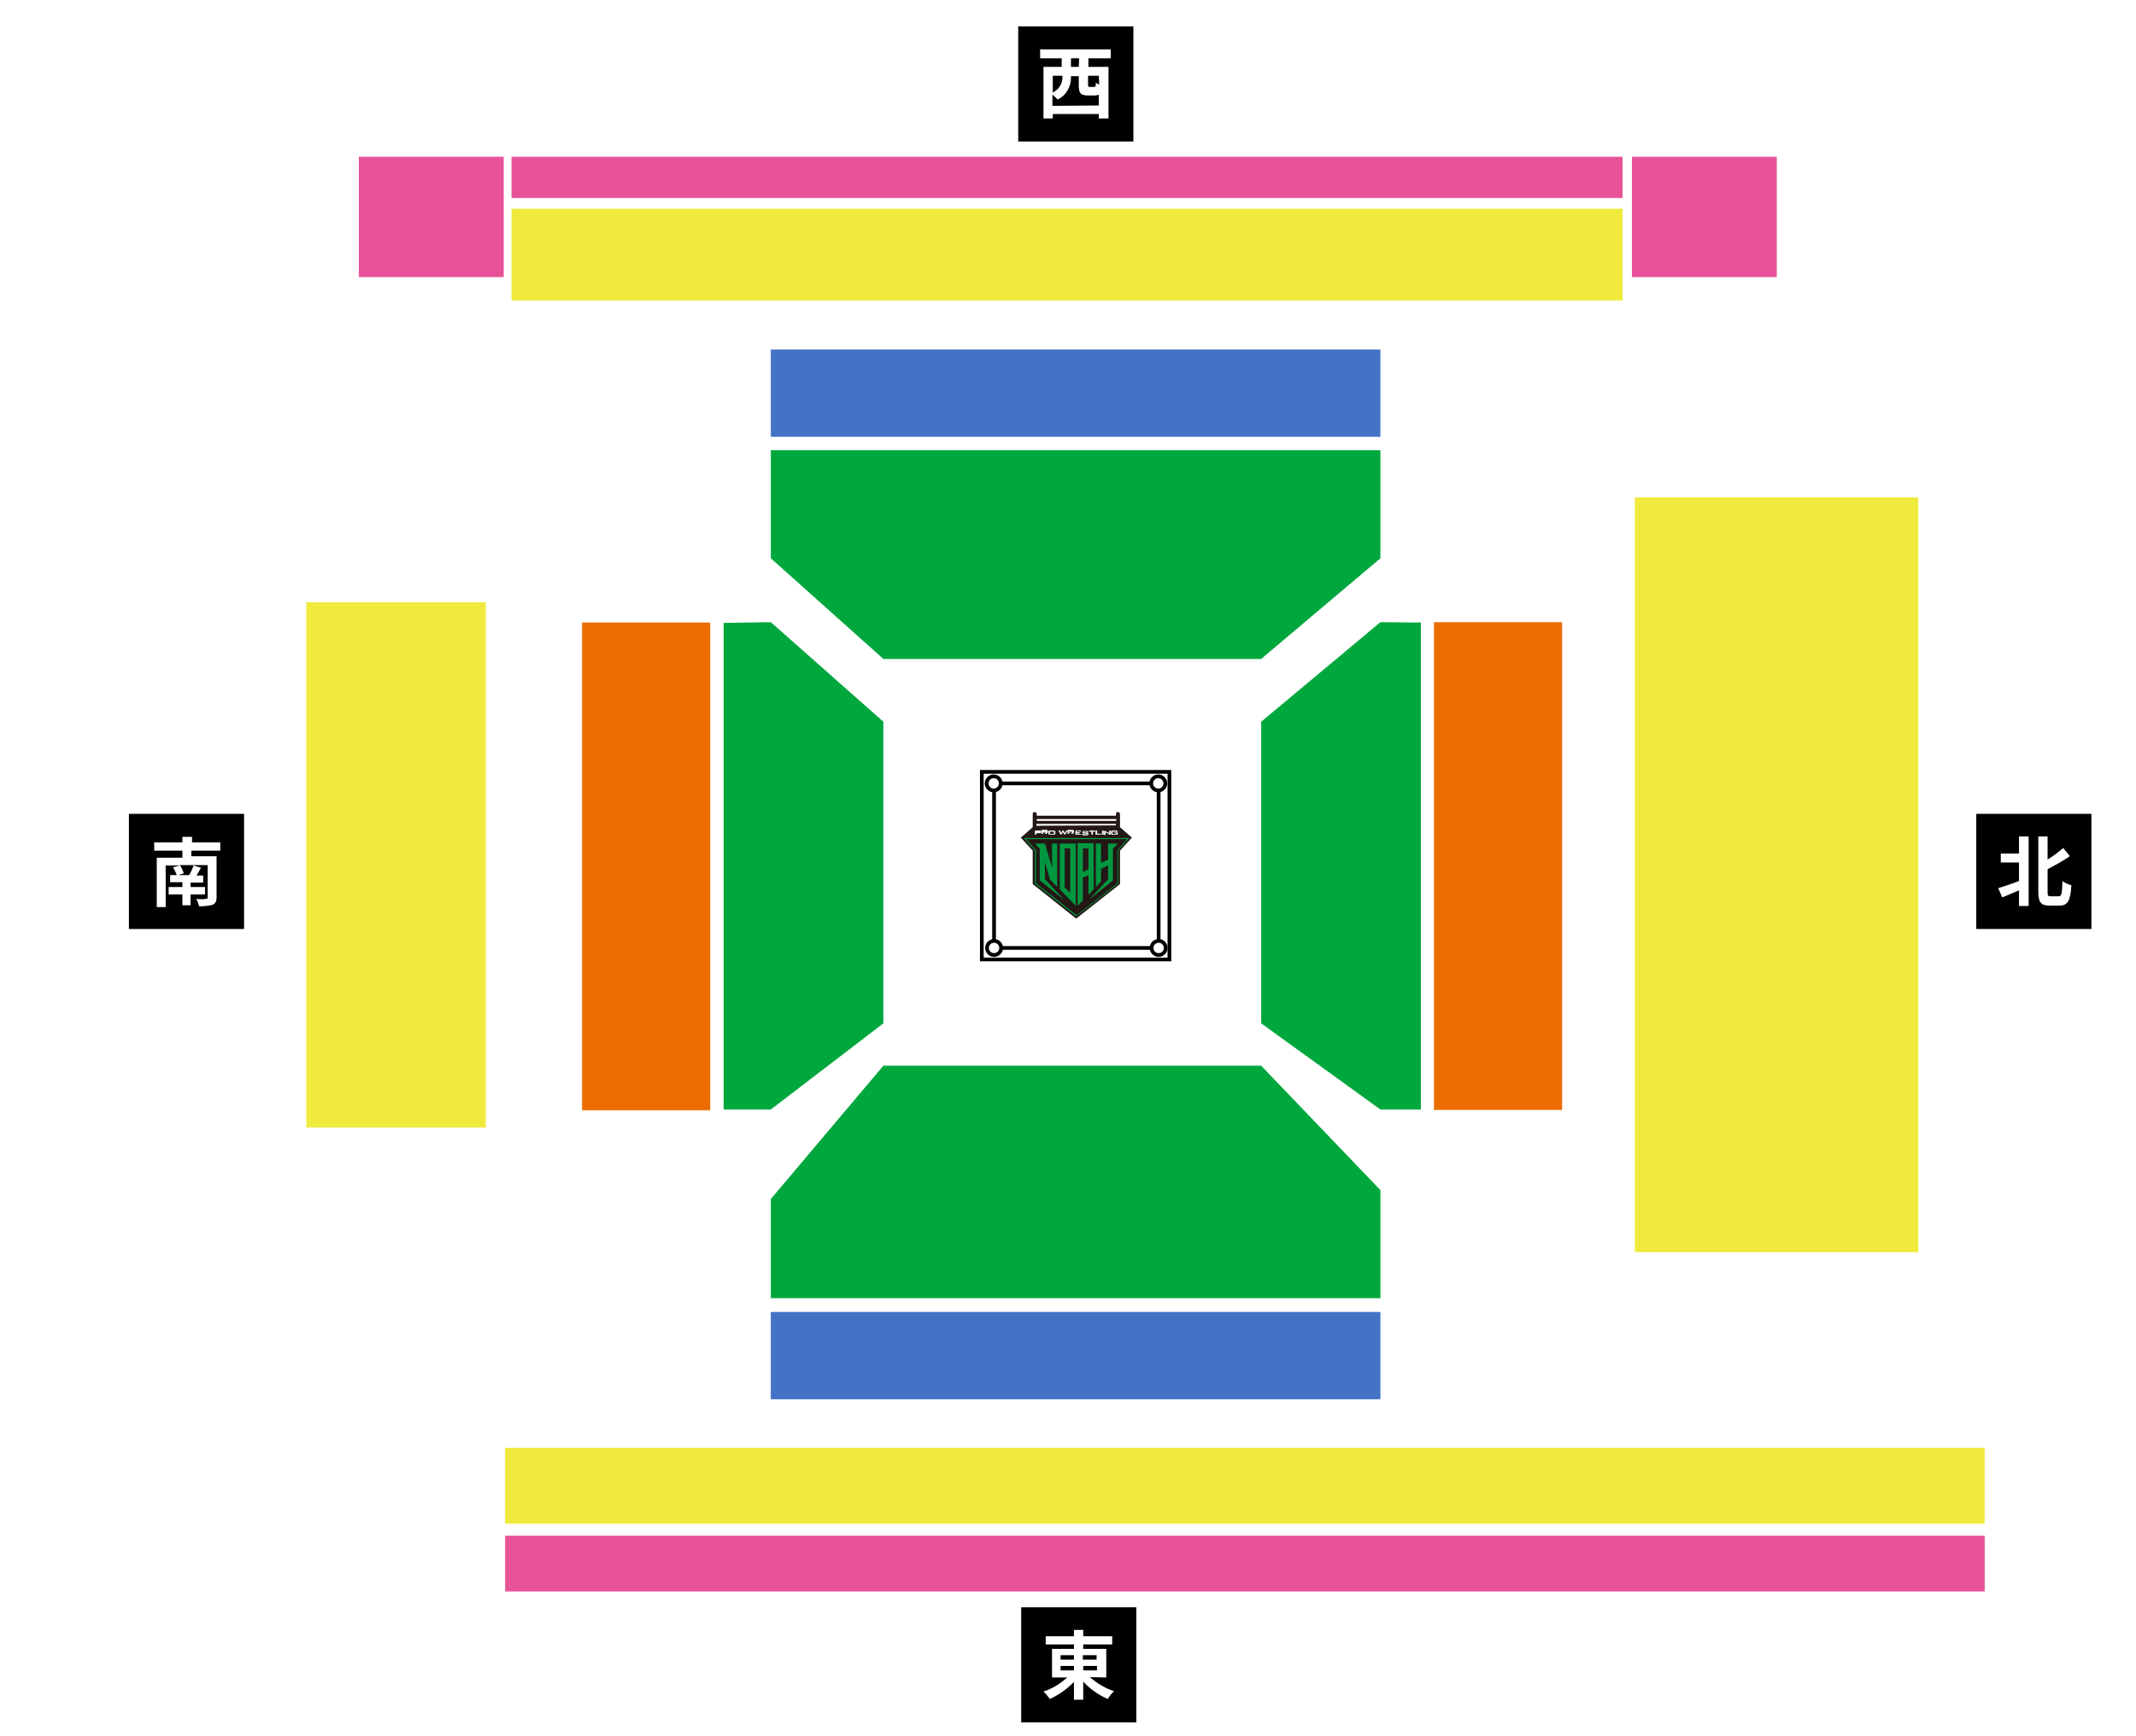 <?xml version="1.0" encoding="utf-8"?>
<!-- Generator: Adobe Illustrator 25.4.1, SVG Export Plug-In . SVG Version: 6.00 Build 0)  -->
<svg version="1.1" id="レイヤー_1" xmlns="http://www.w3.org/2000/svg" xmlns:xlink="http://www.w3.org/1999/xlink" x="0px"
	 y="0px" viewBox="0 0 575 467.3" style="enable-background:new 0 0 575 467.3;" xml:space="preserve">
<style type="text/css">
	.st0{fill:#FFFFFF;}
	.st1{fill:none;}
	.st2{fill:none;stroke:#000000;stroke-miterlimit:10;}
	.st3{fill:#231815;}
	.st4{fill:#009740;}
	.st5{fill:#FFFFFF;stroke:#000000;stroke-miterlimit:10;}
	.st6{fill:#E85299;}
	.st7{fill:#EFEA3C;}
	.st8{fill:#EC6C00;}
	.st9{fill:#4472C4;}
	.st10{fill:#00A73D;}
</style>
<rect class="st0" width="575" height="467.3"/>
<g>
	<rect x="532" y="219.1" width="31" height="31"/>
	<path class="st0" d="M543.5,225.2h2.6v18.7h-2.6v-4.2c-1.6,0.7-3.1,1.3-4.5,1.9l-1.1-2.5c1.4-0.4,3.5-1.1,5.6-1.9v-5h-4.9v-2.4h4.9
		V225.2z M554.2,241.3c0.8,0,0.9-0.8,1-4.1c0.7,0.5,1.5,0.9,2.4,1.1c-0.2,3.9-0.9,5.5-3.1,5.5h-2.8c-2.3,0-3-0.9-3-3.8v-14.8h2.5
		v6.2c1.5-0.9,2.9-2,4.2-3.1l1.8,2.2c-1.9,1.3-3.9,2.4-6,3.5v6c0,1.2,0.1,1.3,0.9,1.3C552.1,241.3,554.2,241.3,554.2,241.3z"/>
</g>
<g>
	<rect x="274.1" y="7.1" width="31" height="31"/>
	<path class="st0" d="M293,15.7V18h5.4v13.9h-2.6v-1.2h-12.4v1.2h-2.5V18h4.9v-2.3H280v-2.4h19v2.4H293z M295.8,28.4v-2.9
		c-0.3,0.1-0.7,0.2-1.1,0.2h-1.8c-2.1,0-2.5-0.7-2.5-2.8v-2.4h-2.1v0.2c0.1,2.6-1.3,5-3.6,6.1c-0.4-0.5-0.9-0.9-1.4-1.3v3
		L295.8,28.4z M283.4,20.4v4.5c1.7-0.8,2.7-2.5,2.6-4.3v-0.2H283.4z M290.5,15.7h-2.2V18h2.1L290.5,15.7z M295.8,20.4h-2.9v2.4
		c0,0.6,0.1,0.6,0.5,0.6h1.1c0.4,0,0.5-0.1,0.5-1.1c0.3,0.2,0.6,0.3,0.9,0.5L295.8,20.4L295.8,20.4z"/>
</g>
<g>
	<rect x="274.9" y="432.7" width="31" height="31"/>
	<path class="st0" d="M293.4,451.5c1.9,1.7,4.1,3,6.5,3.8c-0.7,0.6-1.2,1.3-1.7,2.1c-2.5-1.1-4.8-2.7-6.6-4.7v4.9h-2.5v-4.8
		c-1.8,1.9-4.1,3.5-6.5,4.6c-0.5-0.7-1-1.4-1.7-2c2.4-0.8,4.5-2.1,6.4-3.8l-4.1,0v-7.7h5.9v-1.2l-7.6,0v-2.2h7.6v-1.7h2.5v1.7h7.8
		v2.2h-7.8v1.2h6.2v7.7L293.4,451.5z M285.5,446.8h3.6v-1.2h-3.6V446.8z M285.5,449.7h3.6v-1.2h-3.6V449.7z M291.5,445.6v1.2h3.7
		v-1.2H291.5z M295.3,448.5h-3.7v1.2h3.7V448.5z"/>
</g>
<g>
	<rect x="34.7" y="219.1" width="31" height="31"/>
	<path class="st0" d="M51.5,229v1.5h6.8v11c0,1.2-0.3,1.7-1.1,2.1c-1.2,0.3-2.4,0.4-3.6,0.4c-0.2-0.7-0.4-1.4-0.8-2
		c1,0.1,2.2,0.1,2.6,0s0.5-0.1,0.5-0.4v-8.7h-7.5c0.5,0.7,0.8,1.4,1.1,2.2l-1.5,0.5h3h-0.1c0.5-0.8,0.9-1.7,1.2-2.6l2,0.6
		c-0.4,0.7-0.8,1.5-1.2,2.1h1.8v1.9h-3.4v1.2h3.9v2h-3.9v2.9h-2.2v-2.9h-3.7v-2h3.7v-1.3h-3.3v-1.9h1.8c-0.3-0.7-0.6-1.4-1-2.1
		l1.8-0.5h-3.8v11.2h-2.4v-13.3h6.9V229h-7.6v-2.2h7.6v-1.5h2.6v1.5h7.6v2.2H51.5z"/>
</g>
<rect x="263.6" y="207.8" class="st1" width="52.4" height="50.6"/>
<rect x="267.6" y="210.9" class="st2" width="44.3" height="44.3"/>
<g id="レイヤー_2_00000157285393807004484240000016819077789733013418_">
	<g id="レイヤー_1-2_00000148655942473453278090000010533532381262003072_">
		<path class="st3" d="M279.1,219.6L279.1,219.6L279.1,219.6v-0.4c0-0.3-0.2-0.5-0.5-0.6c-0.3,0-0.6,0.2-0.6,0.5v3.6l0,0l-3.2,2.8
			l3.2,3.5v9l11.7,9.3l11.8-9.3v-9l3.2-3.5l-3.2-2.8l0,0v-3.5c0-0.3-0.2-0.5-0.5-0.6c-0.3-0.1-0.5,0.2-0.6,0.5l0,0v0.1v0.4
			L279.1,219.6z M300.5,220.5v0.5h-21.4v-0.5H300.5z M279,222.3v-0.5l0,0l0,0h21.4v0.4L279,222.3L279,222.3L279,222.3z"/>
		<path class="st0" d="M279.9,223.6h-1.3v1.1l0,0h0.4v-0.4h0.9c0.1,0,0.2,0,0.3,0c0.1,0,0.1-0.1,0.1-0.2v-0.3c0-0.1,0-0.1-0.1-0.2
			C280.2,223.6,280.1,223.6,279.9,223.6z M279,223.9h0.7h0.1 M279.9,223.9L279.9,223.9L279.9,223.9L279.9,223.9l-0.8,0.1
			L279.9,223.9z"/>
		<path class="st0" d="M281.7,224.3c0.1,0,0.2,0,0.3-0.1c0.1,0,0.1-0.1,0.1-0.2v-0.3c0-0.1,0-0.1-0.1-0.2c-0.1,0-0.2-0.1-0.3-0.1
			h-1.3l0,0v1.1l0,0h0.4v-0.4h0.2l0.5,0.4l0,0h0.5l-0.6-0.4L281.7,224.3z M280.8,223.9h0.7h0.1 M281.6,223.9L281.6,223.9
			c0,0.1,0,0.1,0,0.2h-0.1h-0.7L281.6,223.9z"/>
		<path class="st0" d="M283.7,223.6h-1.1c-0.1,0-0.2,0-0.3,0.1c-0.1,0.1-0.1,0.1-0.1,0.2v0.5c0,0.1,0,0.2,0.1,0.2
			c0.1,0.1,0.2,0.1,0.3,0.1h1.1l0,0c0.1,0,0.2,0,0.3-0.1c0.1-0.1,0.1-0.1,0.1-0.2v-0.5c0-0.1,0-0.2-0.1-0.2
			C283.9,223.6,283.8,223.6,283.7,223.6z M283.7,223.9v0.6h-1.1v-0.6H283.7z"/>
		<polygon class="st0" points="286.6,224.3 286.3,223.6 286.3,223.6 286,223.6 285.6,224.3 285.4,223.6 285.3,223.6 284.9,223.6 
			285.5,224.7 285.5,224.7 285.7,224.7 286.1,224 286.5,224.7 286.5,224.7 286.7,224.7 287.4,223.7 287.4,223.6 287,223.6 		"/>
		<path class="st0" d="M288.7,224.3c0.1,0,0.2,0,0.3-0.1c0.1,0,0.1-0.1,0.1-0.2v-0.3c0-0.1,0-0.1-0.1-0.2c-0.1,0-0.2-0.1-0.3-0.1
			h-1.3l0,0v1.1l0,0h0.4v-0.4h0.3l0.5,0.4l0,0h0.5l-0.6-0.4L288.7,224.3z M287.8,223.9h0.7h0.1c0,0,0,0,0,0.1v0.1c0,0,0,0,0,0.1
			h-0.1h-0.7V223.9z"/>
		<polygon class="st0" points="291,223.9 291,223.6 289.5,223.6 289.5,223.6 289.5,224.7 289.5,224.7 291,224.7 291,224.7 
			291,224.5 289.8,224.4 289.8,224.3 290.7,224.3 290.7,224.1 289.8,224 289.9,223.8 		"/>
		<path class="st0" d="M292.6,224.1h-0.9v-0.2h0.9V224.1l0.4-0.1l0,0c0-0.1,0-0.2-0.1-0.2s-0.2-0.1-0.3-0.1h-0.8
			c-0.1,0-0.2,0-0.3,0.1c-0.1,0.1-0.1,0.1-0.1,0.2v0.1c0,0.1,0,0.2,0.1,0.2c0.1,0.1,0.2,0.1,0.3,0.1h0.9v0.2h-1v-0.1h-0.4v0.1
			c0,0.1,0,0.2,0.1,0.2c0.1,0.1,0.2,0.1,0.3,0.1h0.9l0,0c0.1,0,0.2,0,0.3-0.1c0.1-0.1,0.1-0.2,0.1-0.2v-0.2c0-0.1,0-0.2-0.1-0.2
			C292.8,224.1,292.7,224.1,292.6,224.1z"/>
		<polygon class="st0" points="293.2,223.6 293.2,223.9 293.8,223.9 293.8,224.7 294.2,224.7 294.2,223.9 294.8,223.9 294.8,223.6 
					"/>
		<polygon class="st0" points="295.4,223.6 294.9,223.6 294.9,224.7 294.9,224.7 296.4,224.7 296.4,224.7 296.4,224.5 295.3,224.4 
					"/>
		<polygon class="st0" points="296.6,224.7 296.6,224.7 297.1,224.7 297.1,223.6 297.1,223.6 296.7,223.6 		"/>
		<path class="st0" d="M298.6,224.3L298.6,224.3L298.6,224.3L298.6,224.3l-1.1-0.6h-0.3v1.1l0,0h0.4V224l0,0l0.1,0.1l1,0.6h0.3v-1.1
			l0,0h-0.4V224.3z"/>
		<path class="st0" d="M300.9,223.9L300.9,223.9c0-0.1,0-0.2-0.1-0.2c-0.1-0.1-0.2-0.1-0.3-0.1h-1c-0.1,0-0.2,0-0.3,0.1
			c-0.1,0.1-0.1,0.1-0.1,0.2v0.5c0,0.1,0,0.2,0.1,0.2c0.1,0.1,0.2,0.1,0.3,0.1h1l0,0c0.1,0,0.2,0,0.3,0c0.1-0.1,0.1-0.1,0.1-0.2
			v-0.4H300v0.2h0.5v0.2h-1v-0.6h1v0.1L300.9,223.9z"/>
		<path class="st4" d="M285.3,239.4l4.3,4.5v-16.8h-4.3V239.4z M286.6,228.4h1.5v12l-1.5-1.5V228.4z"/>
		<path class="st4" d="M294.4,239.4V227h-4.3v16.9l1.4-1.5v-6.1l1.5-0.7v5.3L294.4,239.4z M291.5,234.8v-6.4h1.5v5.6L291.5,234.8z"
			/>
		<polygon class="st4" points="281.3,232 282.6,236.7 284.6,238.8 284.6,227.1 283.2,227.1 283.2,233.6 281.3,227.1 278.6,227.1 
			279.9,228.5 279.9,237 286.5,242.3 281.3,236.7 		"/>
		<polygon class="st4" points="298.3,227.1 298.3,231.4 296.4,232.3 296.4,227.1 295,227.1 295,238.8 296.4,237.3 296.4,233.9 
			298.3,233 298.3,236.7 293.1,242.3 299.6,237 299.6,228.5 300.9,227.1 		"/>
		<path class="st4" d="M276.2,225.9h27.2l-2.5,2.9l-0.1,0.1v8.9l-11,8.6l-10.9-8.6v-8.9l-0.1-0.1L276.2,225.9 M275.6,225.6l3,3.4
			v8.9l11.1,8.8l11.3-8.8V229l3-3.4H275.6z"/>
	</g>
</g>
<circle class="st5" cx="311.9" cy="255.2" r="1.9"/>
<circle class="st5" cx="267.6" cy="255.2" r="1.9"/>
<rect x="96.6" y="42.2" class="st6" width="39" height="32.4"/>
<rect x="439.3" y="42.2" class="st6" width="39" height="32.4"/>
<rect x="137.7" y="42.2" class="st6" width="299.1" height="11.1"/>
<rect x="137.7" y="56.2" class="st7" width="299.1" height="24.7"/>
<rect x="35.9" y="208.7" transform="matrix(6.123234e-17 -1 1 6.123234e-17 -126.238 339.436)" class="st7" width="141.4" height="48.3"/>
<rect x="108.3" y="215.9" transform="matrix(6.123234e-17 -1 1 6.123234e-17 -59.209 407.198)" class="st8" width="131.3" height="34.5"/>
<rect x="207.5" y="94.1" class="st9" width="164.1" height="23.5"/>
<rect x="207.5" y="353.2" class="st9" width="164.1" height="23.5"/>
<rect x="135.9" y="413.5" transform="matrix(-1 -1.224647e-16 1.224647e-16 -1 670.171 841.942)" class="st6" width="398.3" height="15"/>
<rect x="135.9" y="389.8" transform="matrix(-1 -1.224647e-16 1.224647e-16 -1 670.171 799.998)" class="st7" width="398.3" height="20.4"/>
<rect x="264.3" y="207.8" class="st2" width="50.5" height="50.5"/>
<polygon class="st10" points="371.6,349.5 207.5,349.5 207.5,322.8 237.8,286.9 339.5,286.9 371.6,320.4 "/>
<polygon class="st10" points="207.5,121.2 371.6,121.2 371.6,150.3 339.5,177.4 237.8,177.4 207.5,150.3 "/>
<polygon class="st10" points="194.8,298.7 194.8,167.7 207.5,167.5 237.8,194.3 237.8,275.5 207.5,298.7 "/>
<rect x="337.6" y="215.9" transform="matrix(-1.836970e-16 1 -1 -1.836970e-16 636.413 -170.09)" class="st8" width="131.3" height="34.5"/>
<polygon class="st10" points="382.5,167.6 382.5,298.7 371.6,298.7 339.5,275.5 339.5,194.3 371.6,167.5 "/>
<circle class="st5" cx="311.8" cy="210.9" r="1.9"/>
<circle class="st5" cx="267.5" cy="210.9" r="1.9"/>
<rect x="440.1" y="133.9" class="st7" width="76.3" height="203.2"/>
</svg>
